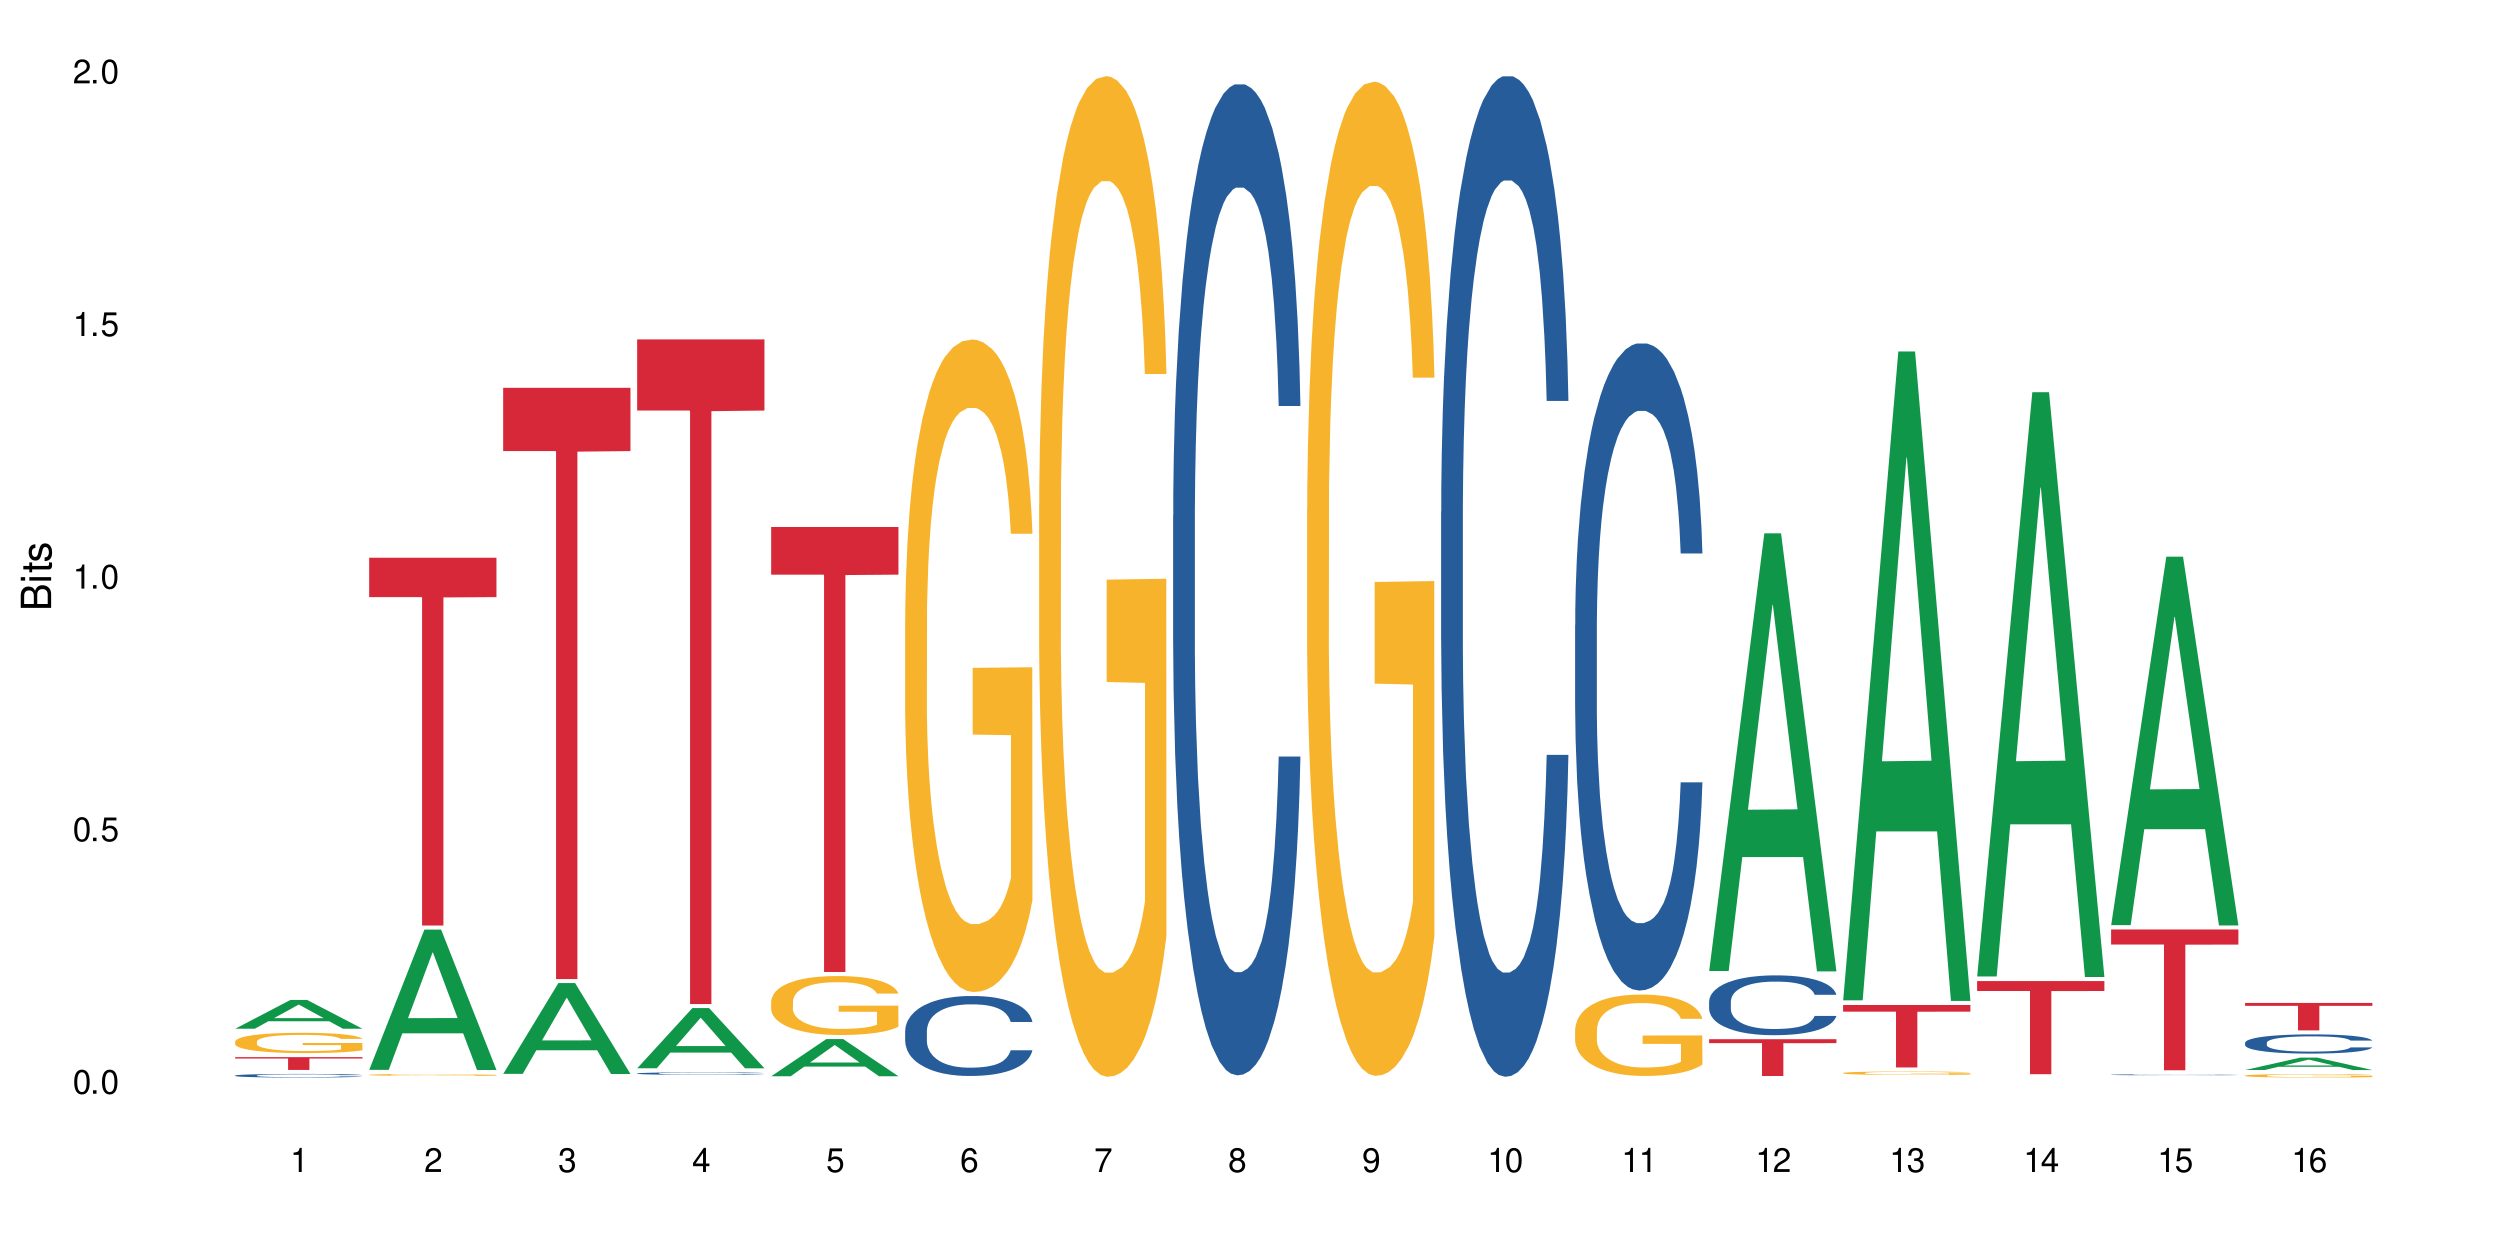 <?xml version="1.0" encoding="UTF-8"?>
<svg xmlns="http://www.w3.org/2000/svg" xmlns:xlink="http://www.w3.org/1999/xlink" width="720" height="360" viewBox="0 0 720 360">
<defs>
<g>
<g id="glyph-0-0">
</g>
<g id="glyph-0-1">
<path d="M 2.641 -6.938 C 2 -6.938 1.422 -6.656 1.078 -6.172 C 0.641 -5.562 0.406 -4.641 0.406 -3.359 C 0.406 -1.016 1.188 0.219 2.641 0.219 C 4.078 0.219 4.859 -1.016 4.859 -3.297 C 4.859 -4.641 4.656 -5.547 4.203 -6.172 C 3.844 -6.656 3.281 -6.938 2.641 -6.938 Z M 2.641 -6.188 C 3.547 -6.188 4 -5.25 4 -3.375 C 4 -1.406 3.562 -0.484 2.625 -0.484 C 1.734 -0.484 1.281 -1.438 1.281 -3.344 C 1.281 -5.25 1.734 -6.188 2.641 -6.188 Z M 2.641 -6.188 "/>
</g>
<g id="glyph-0-2">
<path d="M 1.828 -1 L 0.828 -1 L 0.828 0 L 1.828 0 Z M 1.828 -1 "/>
</g>
<g id="glyph-0-3">
<path d="M 4.562 -6.797 L 1.062 -6.797 L 0.547 -3.094 L 1.328 -3.094 C 1.719 -3.562 2.047 -3.734 2.578 -3.734 C 3.484 -3.734 4.062 -3.109 4.062 -2.094 C 4.062 -1.125 3.484 -0.531 2.578 -0.531 C 1.828 -0.531 1.375 -0.906 1.188 -1.672 L 0.328 -1.672 C 0.453 -1.109 0.547 -0.844 0.75 -0.594 C 1.125 -0.078 1.828 0.219 2.594 0.219 C 3.969 0.219 4.922 -0.781 4.922 -2.219 C 4.922 -3.562 4.031 -4.484 2.719 -4.484 C 2.25 -4.484 1.859 -4.359 1.469 -4.062 L 1.734 -5.969 L 4.562 -5.969 Z M 4.562 -6.797 "/>
</g>
<g id="glyph-0-4">
<path d="M 2.484 -4.938 L 2.484 0 L 3.328 0 L 3.328 -6.938 L 2.766 -6.938 C 2.469 -5.875 2.281 -5.734 0.984 -5.562 L 0.984 -4.938 Z M 2.484 -4.938 "/>
</g>
<g id="glyph-0-5">
<path d="M 4.859 -0.828 L 1.281 -0.828 C 1.359 -1.406 1.672 -1.781 2.5 -2.281 L 3.469 -2.828 C 4.406 -3.344 4.906 -4.062 4.906 -4.906 C 4.906 -5.484 4.672 -6.031 4.266 -6.406 C 3.859 -6.766 3.375 -6.938 2.719 -6.938 C 1.859 -6.938 1.219 -6.625 0.844 -6.031 C 0.609 -5.672 0.5 -5.234 0.484 -4.531 L 1.328 -4.531 C 1.359 -5.016 1.406 -5.281 1.531 -5.516 C 1.75 -5.938 2.188 -6.203 2.703 -6.203 C 3.469 -6.203 4.031 -5.641 4.031 -4.891 C 4.031 -4.344 3.719 -3.859 3.125 -3.516 L 2.234 -3 C 0.812 -2.172 0.406 -1.531 0.328 -0.016 L 4.859 -0.016 Z M 4.859 -0.828 "/>
</g>
<g id="glyph-0-6">
<path d="M 2.125 -3.188 L 2.578 -3.188 C 3.5 -3.188 3.984 -2.766 3.984 -1.922 C 3.984 -1.062 3.469 -0.531 2.594 -0.531 C 1.656 -0.531 1.203 -1 1.156 -2.016 L 0.312 -2.016 C 0.344 -1.453 0.438 -1.094 0.609 -0.781 C 0.953 -0.109 1.625 0.219 2.547 0.219 C 3.953 0.219 4.859 -0.625 4.859 -1.938 C 4.859 -2.828 4.516 -3.297 3.703 -3.594 C 4.344 -3.844 4.656 -4.328 4.656 -5.031 C 4.656 -6.219 3.875 -6.938 2.578 -6.938 C 1.203 -6.938 0.484 -6.172 0.453 -4.703 L 1.297 -4.703 C 1.312 -5.125 1.344 -5.359 1.453 -5.578 C 1.641 -5.969 2.062 -6.203 2.594 -6.203 C 3.344 -6.203 3.797 -5.75 3.797 -5 C 3.797 -4.516 3.609 -4.219 3.25 -4.047 C 3.016 -3.953 2.703 -3.922 2.125 -3.906 Z M 2.125 -3.188 "/>
</g>
<g id="glyph-0-7">
<path d="M 3.141 -1.672 L 3.141 0 L 3.984 0 L 3.984 -1.672 L 4.984 -1.672 L 4.984 -2.438 L 3.984 -2.438 L 3.984 -6.938 L 3.359 -6.938 L 0.266 -2.578 L 0.266 -1.672 Z M 3.141 -2.438 L 1 -2.438 L 3.141 -5.5 Z M 3.141 -2.438 "/>
</g>
<g id="glyph-0-8">
<path d="M 4.781 -5.125 C 4.609 -6.266 3.891 -6.938 2.844 -6.938 C 2.094 -6.938 1.422 -6.578 1.031 -5.953 C 0.594 -5.266 0.406 -4.422 0.406 -3.172 C 0.406 -2 0.578 -1.25 0.984 -0.641 C 1.359 -0.078 1.953 0.219 2.703 0.219 C 3.984 0.219 4.922 -0.75 4.922 -2.094 C 4.922 -3.375 4.062 -4.281 2.844 -4.281 C 2.172 -4.281 1.641 -4.031 1.281 -3.516 C 1.281 -5.234 1.828 -6.188 2.797 -6.188 C 3.391 -6.188 3.797 -5.797 3.938 -5.125 Z M 2.734 -3.531 C 3.547 -3.531 4.062 -2.953 4.062 -2.031 C 4.062 -1.156 3.484 -0.531 2.703 -0.531 C 1.922 -0.531 1.328 -1.188 1.328 -2.078 C 1.328 -2.938 1.906 -3.531 2.734 -3.531 Z M 2.734 -3.531 "/>
</g>
<g id="glyph-0-9">
<path d="M 4.984 -6.797 L 0.438 -6.797 L 0.438 -5.969 L 4.109 -5.969 C 2.5 -3.656 1.828 -2.234 1.328 0 L 2.219 0 C 2.594 -2.172 3.453 -4.047 4.984 -6.094 Z M 4.984 -6.797 "/>
</g>
<g id="glyph-0-10">
<path d="M 3.75 -3.656 C 4.469 -4.094 4.688 -4.438 4.688 -5.078 C 4.688 -6.172 3.844 -6.938 2.641 -6.938 C 1.438 -6.938 0.594 -6.172 0.594 -5.094 C 0.594 -4.438 0.812 -4.094 1.516 -3.656 C 0.734 -3.266 0.359 -2.703 0.359 -1.922 C 0.359 -0.656 1.281 0.219 2.641 0.219 C 3.984 0.219 4.922 -0.656 4.922 -1.922 C 4.922 -2.703 4.531 -3.266 3.75 -3.656 Z M 2.641 -6.188 C 3.359 -6.188 3.812 -5.75 3.812 -5.062 C 3.812 -4.406 3.344 -3.984 2.641 -3.984 C 1.922 -3.984 1.453 -4.406 1.453 -5.078 C 1.453 -5.75 1.922 -6.188 2.641 -6.188 Z M 2.641 -3.266 C 3.484 -3.266 4.062 -2.719 4.062 -1.906 C 4.062 -1.078 3.484 -0.531 2.625 -0.531 C 1.797 -0.531 1.219 -1.094 1.219 -1.906 C 1.219 -2.719 1.781 -3.266 2.641 -3.266 Z M 2.641 -3.266 "/>
</g>
<g id="glyph-0-11">
<path d="M 0.516 -1.578 C 0.672 -0.453 1.406 0.219 2.438 0.219 C 3.188 0.219 3.859 -0.141 4.266 -0.766 C 4.688 -1.453 4.891 -2.297 4.891 -3.547 C 4.891 -4.719 4.703 -5.453 4.312 -6.078 C 3.938 -6.641 3.344 -6.938 2.594 -6.938 C 1.297 -6.938 0.359 -5.969 0.359 -4.625 C 0.359 -3.344 1.234 -2.453 2.453 -2.453 C 3.094 -2.453 3.578 -2.672 4.016 -3.203 C 4 -1.484 3.469 -0.531 2.5 -0.531 C 1.906 -0.531 1.484 -0.906 1.359 -1.578 Z M 2.578 -6.203 C 3.375 -6.203 3.969 -5.531 3.969 -4.641 C 3.969 -3.797 3.391 -3.188 2.547 -3.188 C 1.734 -3.188 1.234 -3.766 1.234 -4.688 C 1.234 -5.562 1.797 -6.203 2.578 -6.203 Z M 2.578 -6.203 "/>
</g>
<g id="glyph-1-0">
</g>
<g id="glyph-1-1">
<path d="M 0 -0.953 L 0 -4.891 C 0 -5.719 -0.234 -6.344 -0.734 -6.797 C -1.188 -7.234 -1.812 -7.469 -2.5 -7.469 C -3.547 -7.469 -4.188 -7 -4.625 -5.875 C -4.984 -6.688 -5.625 -7.094 -6.531 -7.094 C -7.172 -7.094 -7.734 -6.859 -8.141 -6.391 C -8.562 -5.922 -8.75 -5.344 -8.75 -4.5 L -8.75 -0.953 Z M -4.984 -2.062 L -7.766 -2.062 L -7.766 -4.219 C -7.766 -4.844 -7.688 -5.203 -7.453 -5.5 C -7.219 -5.812 -6.859 -5.969 -6.375 -5.969 C -5.891 -5.969 -5.531 -5.812 -5.297 -5.5 C -5.062 -5.203 -4.984 -4.844 -4.984 -4.219 Z M -0.984 -2.062 L -4 -2.062 L -4 -4.781 C -4 -5.766 -3.438 -6.359 -2.484 -6.359 C -1.547 -6.359 -0.984 -5.766 -0.984 -4.781 Z M -0.984 -2.062 "/>
</g>
<g id="glyph-1-2">
<path d="M -6.281 -1.797 L -6.281 -0.797 L 0 -0.797 L 0 -1.797 Z M -8.75 -1.797 L -8.75 -0.797 L -7.484 -0.797 L -7.484 -1.797 Z M -8.75 -1.797 "/>
</g>
<g id="glyph-1-3">
<path d="M -6.281 -3.047 L -6.281 -2.016 L -8.016 -2.016 L -8.016 -1.016 L -6.281 -1.016 L -6.281 -0.172 L -5.469 -0.172 L -5.469 -1.016 L -0.719 -1.016 C -0.078 -1.016 0.281 -1.453 0.281 -2.234 C 0.281 -2.5 0.25 -2.719 0.188 -3.047 L -0.641 -3.047 C -0.609 -2.906 -0.594 -2.766 -0.594 -2.562 C -0.594 -2.141 -0.719 -2.016 -1.156 -2.016 L -5.469 -2.016 L -5.469 -3.047 Z M -6.281 -3.047 "/>
</g>
<g id="glyph-1-4">
<path d="M -4.531 -5.25 C -5.766 -5.25 -6.469 -4.422 -6.469 -2.969 C -6.469 -1.516 -5.719 -0.562 -4.547 -0.562 C -3.562 -0.562 -3.094 -1.062 -2.734 -2.562 L -2.516 -3.484 C -2.344 -4.188 -2.094 -4.469 -1.641 -4.469 C -1.047 -4.469 -0.641 -3.875 -0.641 -3 C -0.641 -2.453 -0.797 -2 -1.062 -1.75 C -1.25 -1.594 -1.422 -1.531 -1.875 -1.469 L -1.875 -0.406 C -0.422 -0.453 0.281 -1.266 0.281 -2.922 C 0.281 -4.5 -0.5 -5.516 -1.719 -5.516 C -2.656 -5.516 -3.172 -4.984 -3.469 -3.734 L -3.703 -2.766 C -3.891 -1.953 -4.156 -1.609 -4.594 -1.609 C -5.188 -1.609 -5.547 -2.125 -5.547 -2.938 C -5.547 -3.75 -5.203 -4.172 -4.531 -4.203 Z M -4.531 -5.25 "/>
</g>
</g>
</defs>
<rect x="-72" y="-36" width="864" height="432" fill="rgb(100%, 100%, 100%)" fill-opacity="1"/>
<path fill-rule="nonzero" fill="rgb(6.275%, 58.824%, 28.235%)" fill-opacity="1" d="M 67.73 296.277 L 67.77 296.27 L 83.633 287.984 L 88.449 287.984 L 104.391 296.285 L 98.789 296.285 L 94.797 294.121 L 77.289 294.121 L 73.371 296.277 L 67.73 296.277 L 78.973 293.223 L 93.191 293.215 L 86.102 289.344 L 86.023 289.336 L 85.945 289.359 L 78.934 293.215 L 78.973 293.223 Z M 67.73 296.277 "/>
<path fill-rule="nonzero" fill="rgb(14.51%, 36.078%, 60%)" fill-opacity="1" d="M 67.73 309.75 L 67.777 309.746 L 67.777 309.723 L 67.91 309.688 L 68.223 309.641 L 68.535 309.609 L 69.34 309.555 L 70.457 309.5 L 71.621 309.457 L 72.469 309.434 L 73.23 309.414 L 74.973 309.379 L 76.09 309.359 L 77.297 309.344 L 78.773 309.328 L 79.848 309.32 L 82.262 309.305 L 84.051 309.297 L 85.434 309.293 L 88.43 309.293 L 90.219 309.297 L 91.516 309.305 L 92.945 309.309 L 94.152 309.32 L 96.254 309.34 L 98.133 309.367 L 98.98 309.383 L 100.324 309.41 L 101.352 309.441 L 102.066 309.465 L 102.871 309.5 L 103.586 309.543 L 104.125 309.594 L 104.391 309.633 L 98.133 309.633 L 97.82 309.594 L 97.461 309.566 L 96.793 309.527 L 96.121 309.5 L 95.184 309.473 L 94.332 309.453 L 93.172 309.434 L 92.141 309.422 L 91.07 309.414 L 90.039 309.41 L 88.074 309.402 L 85.793 309.402 L 84.945 309.406 L 83.199 309.414 L 82.262 309.418 L 80.918 309.434 L 79.98 309.445 L 78.863 309.465 L 78.102 309.48 L 77.164 309.504 L 76.492 309.527 L 75.734 309.559 L 75.285 309.582 L 74.883 309.609 L 74.527 309.641 L 74.258 309.676 L 74.078 309.711 L 73.988 309.742 L 73.988 309.891 L 74.078 309.926 L 74.305 309.965 L 74.883 310.023 L 75.734 310.074 L 76.719 310.113 L 77.656 310.145 L 78.191 310.156 L 78.906 310.172 L 80.027 310.191 L 81.637 310.211 L 82.574 310.219 L 84.004 310.227 L 85.48 310.23 L 87.449 310.23 L 89.191 310.227 L 90.352 310.219 L 91.559 310.215 L 93.215 310.195 L 94.242 310.18 L 95.137 310.164 L 95.809 310.145 L 96.254 310.129 L 96.926 310.102 L 97.461 310.066 L 97.863 310.035 L 98.133 310.004 L 104.391 310.004 L 104.125 310.039 L 103.723 310.078 L 103.32 310.105 L 102.691 310.137 L 101.977 310.168 L 100.949 310.203 L 100.102 310.223 L 98.98 310.246 L 97.953 310.266 L 96.836 310.281 L 95.184 310.301 L 94.109 310.309 L 92.945 310.32 L 91.559 310.328 L 89.816 310.332 L 87.938 310.336 L 86.195 310.34 L 84.316 310.336 L 82.934 310.332 L 81.098 310.324 L 78.82 310.305 L 77.164 310.289 L 75.867 310.27 L 74.75 310.25 L 73.5 310.227 L 71.891 310.184 L 70.906 310.152 L 70.234 310.125 L 69.473 310.086 L 68.938 310.055 L 68.312 310 L 67.863 309.934 L 67.73 309.879 Z M 67.73 309.75 "/>
<path fill-rule="nonzero" fill="rgb(96.863%, 70.196%, 16.863%)" fill-opacity="1" d="M 67.73 299.953 L 67.777 299.945 L 67.777 299.84 L 67.953 299.598 L 68.402 299.266 L 68.984 298.996 L 69.609 298.781 L 70.012 298.668 L 70.684 298.508 L 71.262 298.391 L 72.738 298.148 L 74.617 297.926 L 75.645 297.828 L 76.809 297.738 L 78.461 297.637 L 79.223 297.598 L 81.547 297.516 L 84.184 297.461 L 87.09 297.445 L 88.43 297.449 L 90.266 297.473 L 92.77 297.531 L 94.199 297.582 L 95.316 297.637 L 96.477 297.707 L 97.91 297.812 L 99.25 297.941 L 100.324 298.07 L 101.395 298.23 L 102.289 298.402 L 103.051 298.59 L 103.723 298.812 L 104.125 299 L 104.391 299.188 L 98.176 299.188 L 97.82 299 L 97.418 298.855 L 96.746 298.68 L 96.074 298.551 L 95.406 298.449 L 94.152 298.309 L 93.082 298.227 L 91.738 298.148 L 90.441 298.102 L 88.969 298.07 L 88.074 298.059 L 85.703 298.059 L 83.559 298.098 L 82.305 298.141 L 81.41 298.184 L 80.16 298.262 L 79.398 298.328 L 78.953 298.367 L 77.613 298.535 L 76.719 298.684 L 76.227 298.785 L 75.602 298.945 L 75.152 299.09 L 74.66 299.305 L 74.391 299.465 L 74.035 299.828 L 73.988 300.789 L 74.125 300.992 L 74.391 301.211 L 74.75 301.406 L 75.285 301.609 L 75.824 301.762 L 76.762 301.973 L 77.566 302.109 L 78.191 302.203 L 79.398 302.348 L 79.891 302.395 L 81.055 302.488 L 82.262 302.566 L 83.738 302.629 L 84.855 302.66 L 86.641 302.688 L 88.922 302.688 L 91.605 302.656 L 93.305 302.613 L 94.465 302.57 L 95.227 302.531 L 96.164 302.473 L 96.836 302.422 L 97.461 302.363 L 98.223 302.27 L 98.223 300.992 L 87.18 300.988 L 87.18 300.391 L 104.348 300.383 L 104.391 302.473 L 103.453 302.617 L 102.289 302.758 L 101.172 302.863 L 100.012 302.957 L 98.355 303.059 L 97.016 303.121 L 94.957 303.195 L 93.082 303.242 L 91.113 303.277 L 89.371 303.293 L 87.312 303.297 L 85.48 303.285 L 83.512 303.254 L 81.949 303.211 L 80.516 303.16 L 79.086 303.09 L 77.297 302.977 L 76.137 302.887 L 74.93 302.773 L 73.723 302.641 L 72.648 302.496 L 71.934 302.383 L 71.219 302.254 L 70.457 302.094 L 69.742 301.914 L 69.207 301.746 L 68.715 301.559 L 68.355 301.383 L 68 301.145 L 67.82 300.949 L 67.73 300.785 Z M 67.73 299.953 "/>
<path fill-rule="nonzero" fill="rgb(83.922%, 15.686%, 22.353%)" fill-opacity="1" d="M 67.73 304.457 L 104.391 304.457 L 104.391 304.848 L 89.113 304.852 L 89.113 308.137 L 82.965 308.137 L 82.965 304.855 L 82.875 304.848 L 67.73 304.848 Z M 67.73 304.457 "/>
<path fill-rule="nonzero" fill="rgb(6.275%, 58.824%, 28.235%)" fill-opacity="1" d="M 106.32 308.117 L 106.359 308.078 L 122.223 267.719 L 127.039 267.719 L 142.98 308.152 L 137.383 308.152 L 133.387 297.598 L 115.879 297.598 L 111.961 308.117 L 106.32 308.117 L 117.562 293.234 L 131.781 293.195 L 124.691 274.324 L 124.613 274.289 L 124.535 274.402 L 117.523 293.195 L 117.562 293.234 Z M 106.32 308.117 "/>
<path fill-rule="nonzero" fill="rgb(96.863%, 70.196%, 16.863%)" fill-opacity="1" d="M 106.32 309.543 L 106.367 309.543 L 106.367 309.531 L 106.543 309.512 L 106.992 309.48 L 107.574 309.453 L 108.199 309.434 L 108.602 309.426 L 109.273 309.41 L 109.852 309.398 L 111.328 309.379 L 113.207 309.355 L 114.234 309.348 L 115.398 309.34 L 117.051 309.332 L 117.812 309.328 L 120.137 309.32 L 122.773 309.312 L 127.02 309.312 L 128.855 309.316 L 131.359 309.32 L 132.789 309.324 L 133.906 309.332 L 135.07 309.336 L 136.5 309.348 L 137.84 309.359 L 139.988 309.383 L 140.879 309.402 L 141.641 309.418 L 142.312 309.438 L 142.715 309.457 L 142.98 309.473 L 136.77 309.473 L 136.41 309.457 L 136.008 309.441 L 135.336 309.426 L 134.668 309.414 L 133.996 309.406 L 132.742 309.391 L 131.672 309.383 L 130.328 309.379 L 129.031 309.371 L 127.559 309.371 L 126.664 309.367 L 124.293 309.367 L 122.148 309.371 L 120.895 309.375 L 120.004 309.379 L 118.75 309.387 L 117.988 309.395 L 117.543 309.398 L 116.203 309.414 L 115.309 309.426 L 114.816 309.438 L 114.191 309.449 L 113.742 309.465 L 113.25 309.484 L 112.984 309.5 L 112.625 309.531 L 112.582 309.621 L 112.715 309.641 L 112.984 309.66 L 113.34 309.676 L 113.879 309.695 L 114.414 309.711 L 115.352 309.73 L 116.156 309.742 L 116.781 309.75 L 117.988 309.762 L 118.48 309.77 L 119.645 309.777 L 120.852 309.785 L 122.328 309.789 L 123.445 309.793 L 130.195 309.793 L 131.895 309.789 L 133.059 309.785 L 133.816 309.781 L 134.754 309.773 L 135.426 309.77 L 136.051 309.766 L 136.812 309.758 L 136.812 309.641 L 125.77 309.637 L 125.77 309.582 L 142.938 309.582 L 142.98 309.773 L 142.043 309.789 L 140.879 309.801 L 139.762 309.812 L 138.602 309.82 L 136.945 309.828 L 135.605 309.836 L 133.547 309.84 L 131.672 309.848 L 129.703 309.848 L 127.961 309.852 L 124.07 309.852 L 122.102 309.848 L 120.539 309.844 L 119.109 309.84 L 117.676 309.832 L 115.891 309.82 L 114.727 309.812 L 112.312 309.789 L 111.238 309.777 L 109.809 309.754 L 109.047 309.738 L 108.332 309.723 L 107.797 309.707 L 107.305 309.691 L 106.945 309.676 L 106.59 309.652 L 106.41 309.637 L 106.32 309.621 Z M 106.32 309.543 "/>
<path fill-rule="nonzero" fill="rgb(83.922%, 15.686%, 22.353%)" fill-opacity="1" d="M 106.32 160.625 L 142.98 160.625 L 142.98 171.965 L 127.703 172.062 L 127.703 266.562 L 121.555 266.562 L 121.555 172.16 L 121.465 171.965 L 106.32 171.965 Z M 106.32 160.625 "/>
<path fill-rule="nonzero" fill="rgb(6.275%, 58.824%, 28.235%)" fill-opacity="1" d="M 144.91 309.281 L 144.949 309.258 L 160.812 283.125 L 165.633 283.125 L 181.574 309.305 L 175.973 309.305 L 171.977 302.473 L 154.469 302.473 L 150.551 309.281 L 144.91 309.281 L 156.152 299.645 L 170.371 299.621 L 163.281 287.402 L 163.203 287.379 L 163.125 287.453 L 156.113 299.621 L 156.152 299.645 Z M 144.91 309.281 "/>
<path fill-rule="nonzero" fill="rgb(83.922%, 15.686%, 22.353%)" fill-opacity="1" d="M 144.91 111.688 L 181.574 111.688 L 181.574 129.914 L 166.293 130.074 L 166.293 281.969 L 160.145 281.969 L 160.145 130.234 L 160.059 129.914 L 144.91 129.914 Z M 144.91 111.688 "/>
<path fill-rule="nonzero" fill="rgb(6.275%, 58.824%, 28.235%)" fill-opacity="1" d="M 183.5 307.66 L 183.543 307.645 L 199.402 290.332 L 204.223 290.332 L 220.164 307.676 L 214.562 307.676 L 210.566 303.148 L 193.059 303.148 L 189.141 307.66 L 183.5 307.66 L 194.742 301.277 L 208.961 301.258 L 201.871 293.164 L 201.793 293.148 L 201.715 293.195 L 194.703 301.258 L 194.742 301.277 Z M 183.5 307.66 "/>
<path fill-rule="nonzero" fill="rgb(14.51%, 36.078%, 60%)" fill-opacity="1" d="M 183.5 309.148 L 183.547 309.148 L 183.547 309.133 L 183.68 309.109 L 183.992 309.074 L 184.309 309.055 L 185.113 309.016 L 186.23 308.977 L 187.391 308.949 L 188.242 308.93 L 189 308.918 L 190.746 308.895 L 191.863 308.883 L 193.07 308.871 L 194.543 308.859 L 195.617 308.852 L 198.031 308.84 L 199.82 308.836 L 205.988 308.836 L 207.285 308.84 L 208.719 308.848 L 209.926 308.852 L 212.027 308.867 L 213.902 308.887 L 214.754 308.895 L 216.094 308.918 L 217.121 308.938 L 217.84 308.953 L 218.645 308.977 L 219.359 309.008 L 219.895 309.039 L 220.164 309.07 L 213.902 309.07 L 213.59 309.043 L 213.234 309.023 L 212.562 308.996 L 211.891 308.977 L 210.953 308.957 L 210.102 308.945 L 208.941 308.934 L 207.914 308.926 L 206.84 308.918 L 205.812 308.914 L 203.844 308.91 L 200.715 308.91 L 198.973 308.918 L 198.031 308.922 L 196.691 308.93 L 195.754 308.938 L 194.633 308.953 L 193.875 308.965 L 192.934 308.98 L 192.266 308.996 L 191.504 309.02 L 191.059 309.035 L 190.656 309.055 L 190.297 309.074 L 190.031 309.098 L 189.852 309.121 L 189.762 309.145 L 189.762 309.25 L 189.852 309.273 L 190.074 309.301 L 190.656 309.34 L 191.504 309.375 L 192.488 309.402 L 193.426 309.422 L 193.965 309.43 L 194.68 309.441 L 195.797 309.457 L 197.406 309.469 L 198.344 309.473 L 199.777 309.48 L 204.961 309.48 L 206.125 309.477 L 207.332 309.469 L 208.984 309.461 L 210.016 309.449 L 210.906 309.438 L 211.578 309.422 L 212.027 309.414 L 212.695 309.395 L 213.234 309.371 L 213.637 309.348 L 213.902 309.324 L 220.164 309.324 L 219.895 309.352 L 219.492 309.375 L 219.09 309.395 L 218.465 309.418 L 217.75 309.438 L 216.719 309.461 L 215.871 309.477 L 214.754 309.496 L 213.727 309.508 L 212.605 309.52 L 210.953 309.531 L 209.879 309.539 L 208.719 309.543 L 207.332 309.551 L 205.586 309.555 L 203.711 309.555 L 201.965 309.559 L 200.09 309.555 L 198.703 309.555 L 196.871 309.547 L 194.59 309.535 L 192.934 309.523 L 191.641 309.512 L 190.52 309.496 L 189.27 309.48 L 187.66 309.449 L 186.676 309.426 L 186.004 309.41 L 185.246 309.383 L 184.711 309.359 L 184.082 309.324 L 183.637 309.277 L 183.5 309.238 Z M 183.5 309.148 "/>
<path fill-rule="nonzero" fill="rgb(83.922%, 15.686%, 22.353%)" fill-opacity="1" d="M 183.5 97.75 L 220.164 97.75 L 220.164 118.238 L 204.883 118.418 L 204.883 289.172 L 198.738 289.172 L 198.738 118.598 L 198.648 118.238 L 183.5 118.238 Z M 183.5 97.75 "/>
<path fill-rule="nonzero" fill="rgb(6.275%, 58.824%, 28.235%)" fill-opacity="1" d="M 222.094 309.961 L 222.133 309.953 L 237.996 299.242 L 242.812 299.242 L 258.754 309.973 L 253.152 309.973 L 249.156 307.172 L 231.648 307.172 L 227.73 309.961 L 222.094 309.961 L 233.332 306.012 L 247.551 306.004 L 240.461 300.996 L 240.383 300.984 L 240.305 301.016 L 233.293 306.004 L 233.332 306.012 Z M 222.094 309.961 "/>
<path fill-rule="nonzero" fill="rgb(96.863%, 70.196%, 16.863%)" fill-opacity="1" d="M 222.094 288.375 L 222.137 288.359 L 222.137 288.047 L 222.316 287.352 L 222.762 286.387 L 223.344 285.598 L 223.969 284.977 L 224.371 284.652 L 225.043 284.184 L 225.625 283.844 L 227.098 283.145 L 228.977 282.496 L 230.004 282.215 L 231.168 281.953 L 232.82 281.656 L 233.582 281.547 L 235.906 281.301 L 238.543 281.145 L 241.449 281.098 L 242.793 281.113 L 244.625 281.176 L 247.129 281.348 L 248.559 281.5 L 249.676 281.656 L 250.84 281.859 L 252.27 282.168 L 253.613 282.539 L 254.684 282.914 L 255.758 283.379 L 256.652 283.875 L 257.41 284.418 L 258.082 285.07 L 258.484 285.613 L 258.754 286.156 L 252.539 286.156 L 252.18 285.613 L 251.777 285.195 L 251.109 284.68 L 250.438 284.309 L 249.766 284.016 L 248.516 283.609 L 247.441 283.363 L 246.102 283.145 L 244.805 283.008 L 243.328 282.914 L 242.434 282.883 L 240.066 282.883 L 237.918 282.992 L 236.668 283.113 L 235.773 283.238 L 234.52 283.473 L 233.762 283.656 L 233.312 283.781 L 231.973 284.262 L 231.078 284.695 L 230.586 284.992 L 229.961 285.457 L 229.516 285.875 L 229.023 286.496 L 228.754 286.961 L 228.395 288.016 L 228.352 290.809 L 228.484 291.398 L 228.754 292.035 L 229.113 292.594 L 229.648 293.184 L 230.184 293.633 L 231.125 294.238 L 231.93 294.641 L 232.555 294.906 L 233.762 295.324 L 234.254 295.465 L 235.414 295.742 L 236.621 295.961 L 238.098 296.145 L 239.215 296.238 L 241.004 296.316 L 243.285 296.316 L 245.965 296.223 L 247.664 296.098 L 248.828 295.977 L 249.586 295.867 L 250.527 295.695 L 251.199 295.539 L 251.824 295.371 L 252.582 295.105 L 252.582 291.398 L 241.539 291.383 L 241.539 289.645 L 258.707 289.629 L 258.754 295.695 L 257.812 296.113 L 256.652 296.52 L 255.535 296.828 L 254.371 297.094 L 252.719 297.387 L 251.375 297.574 L 249.32 297.789 L 247.441 297.93 L 245.477 298.023 L 243.73 298.07 L 241.676 298.086 L 239.84 298.055 L 237.875 297.961 L 236.309 297.836 L 234.879 297.68 L 233.449 297.48 L 231.66 297.152 L 230.496 296.891 L 229.289 296.562 L 228.082 296.176 L 227.012 295.758 L 226.293 295.434 L 225.578 295.059 L 224.82 294.594 L 224.105 294.066 L 223.566 293.586 L 223.074 293.043 L 222.719 292.531 L 222.359 291.832 L 222.184 291.273 L 222.094 290.793 Z M 222.094 288.375 "/>
<path fill-rule="nonzero" fill="rgb(83.922%, 15.686%, 22.353%)" fill-opacity="1" d="M 222.094 151.777 L 258.754 151.777 L 258.754 165.496 L 243.473 165.617 L 243.473 279.941 L 237.328 279.941 L 237.328 165.734 L 237.238 165.496 L 222.094 165.496 Z M 222.094 151.777 "/>
<path fill-rule="nonzero" fill="rgb(14.51%, 36.078%, 60%)" fill-opacity="1" d="M 260.684 296.879 L 260.727 296.855 L 260.727 296.352 L 260.863 295.551 L 261.176 294.543 L 261.488 293.848 L 262.293 292.605 L 263.41 291.406 L 264.57 290.48 L 265.422 289.934 L 266.184 289.512 L 267.926 288.734 L 269.043 288.336 L 270.25 287.977 L 271.727 287.621 L 272.797 287.41 L 275.211 287.074 L 277 286.926 L 278.387 286.863 L 281.383 286.863 L 283.172 286.945 L 284.469 287.051 L 285.898 287.219 L 287.105 287.41 L 289.207 287.871 L 291.086 288.461 L 291.934 288.797 L 293.273 289.449 L 294.305 290.082 L 295.02 290.629 L 295.824 291.406 L 296.539 292.355 L 297.074 293.426 L 297.344 294.332 L 291.086 294.332 L 290.77 293.488 L 290.414 292.836 L 289.742 291.977 L 289.074 291.363 L 288.133 290.754 L 287.285 290.355 L 286.121 289.953 L 285.094 289.703 L 284.02 289.512 L 282.992 289.387 L 281.023 289.262 L 278.746 289.262 L 277.895 289.301 L 276.152 289.473 L 275.211 289.617 L 273.871 289.914 L 272.934 290.188 L 271.816 290.605 L 271.055 290.965 L 270.117 291.512 L 269.445 291.996 L 268.684 292.691 L 268.238 293.215 L 267.836 293.805 L 267.477 294.5 L 267.211 295.234 L 267.031 296.016 L 266.941 296.773 L 266.941 300.035 L 267.031 300.793 L 267.254 301.676 L 267.836 302.957 L 268.684 304.074 L 269.668 304.957 L 270.609 305.59 L 271.145 305.883 L 271.859 306.219 L 272.977 306.641 L 274.586 307.062 L 275.527 307.23 L 276.957 307.398 L 278.434 307.48 L 280.398 307.48 L 282.141 307.398 L 283.305 307.293 L 284.512 307.125 L 286.168 306.766 L 287.195 306.43 L 288.09 306.031 L 288.758 305.629 L 289.207 305.293 L 289.879 304.641 L 290.414 303.926 L 290.816 303.191 L 291.086 302.473 L 297.344 302.473 L 297.074 303.316 L 296.672 304.137 L 296.27 304.746 L 295.645 305.484 L 294.93 306.137 L 293.902 306.871 L 293.051 307.355 L 291.934 307.883 L 290.906 308.281 L 289.789 308.641 L 288.133 309.059 L 287.059 309.27 L 285.898 309.461 L 284.512 309.629 L 282.77 309.777 L 280.891 309.859 L 279.148 309.879 L 277.27 309.84 L 275.883 309.754 L 274.051 309.566 L 271.77 309.188 L 270.117 308.785 L 268.82 308.387 L 267.703 307.965 L 266.449 307.398 L 264.84 306.473 L 263.855 305.758 L 263.188 305.168 L 262.426 304.348 L 261.891 303.609 L 261.266 302.434 L 260.816 300.938 L 260.684 299.781 Z M 260.684 296.879 "/>
<path fill-rule="nonzero" fill="rgb(96.863%, 70.196%, 16.863%)" fill-opacity="1" d="M 260.684 178.266 L 260.727 178.094 L 260.727 174.66 L 260.906 166.938 L 261.352 156.297 L 261.934 147.543 L 262.559 140.68 L 262.961 137.074 L 263.633 131.926 L 264.215 128.148 L 265.691 120.426 L 267.566 113.219 L 268.598 110.129 L 269.758 107.211 L 271.414 103.949 L 272.172 102.746 L 274.496 100.004 L 277.137 98.285 L 280.043 97.77 L 281.383 97.941 L 283.215 98.629 L 285.719 100.516 L 287.148 102.234 L 288.27 103.949 L 289.43 106.18 L 290.859 109.613 L 292.203 113.73 L 293.273 117.852 L 294.348 123 L 295.242 128.492 L 296.004 134.5 L 296.672 141.707 L 297.074 147.715 L 297.344 153.723 L 291.129 153.723 L 290.77 147.715 L 290.367 143.082 L 289.699 137.418 L 289.027 133.297 L 288.355 130.035 L 287.105 125.574 L 286.031 122.828 L 284.691 120.426 L 283.395 118.883 L 281.918 117.852 L 281.023 117.508 L 278.656 117.508 L 276.508 118.711 L 275.258 120.082 L 274.363 121.457 L 273.113 124.031 L 272.352 126.09 L 271.906 127.461 L 270.562 132.781 L 269.668 137.59 L 269.176 140.848 L 268.551 146 L 268.105 150.633 L 267.613 157.496 L 267.344 162.645 L 266.988 174.316 L 266.941 205.211 L 267.074 211.73 L 267.344 218.77 L 267.703 224.945 L 268.238 231.469 L 268.773 236.445 L 269.715 243.141 L 270.52 247.602 L 271.145 250.52 L 272.352 255.152 L 272.844 256.699 L 274.004 259.789 L 275.211 262.191 L 276.688 264.25 L 277.805 265.281 L 279.594 266.137 L 281.875 266.137 L 284.559 265.109 L 286.254 263.734 L 287.418 262.363 L 288.18 261.16 L 289.117 259.273 L 289.789 257.555 L 290.414 255.668 L 291.172 252.75 L 291.172 211.73 L 280.129 211.559 L 280.129 192.34 L 297.297 192.168 L 297.344 259.273 L 296.406 263.906 L 295.242 268.371 L 294.125 271.801 L 292.961 274.719 L 291.309 277.98 L 289.965 280.039 L 287.91 282.441 L 286.031 283.988 L 284.066 285.016 L 282.32 285.531 L 280.266 285.703 L 278.434 285.359 L 276.465 284.332 L 274.898 282.957 L 273.469 281.242 L 272.039 279.012 L 270.25 275.406 L 269.086 272.488 L 267.879 268.883 L 266.672 264.594 L 265.602 259.961 L 264.887 256.355 L 264.168 252.234 L 263.41 247.086 L 262.695 241.25 L 262.156 235.93 L 261.668 229.926 L 261.309 224.262 L 260.949 216.539 L 260.773 210.359 L 260.684 205.039 Z M 260.684 178.266 "/>
<path fill-rule="nonzero" fill="rgb(96.863%, 70.196%, 16.863%)" fill-opacity="1" d="M 299.273 145.355 L 299.316 145.094 L 299.316 139.828 L 299.496 127.984 L 299.945 111.668 L 300.523 98.242 L 301.152 87.715 L 301.555 82.188 L 302.223 74.293 L 302.805 68.5 L 304.281 56.656 L 306.156 45.602 L 307.188 40.863 L 308.348 36.391 L 310.004 31.391 L 310.762 29.547 L 313.086 25.336 L 315.727 22.703 L 318.633 21.914 L 319.973 22.176 L 321.805 23.23 L 324.309 26.125 L 325.738 28.758 L 326.859 31.391 L 328.02 34.812 L 329.449 40.074 L 330.793 46.391 L 331.867 52.711 L 332.938 60.605 L 333.832 69.027 L 334.594 78.238 L 335.262 89.293 L 335.664 98.508 L 335.934 107.719 L 329.719 107.719 L 329.363 98.508 L 328.961 91.398 L 328.289 82.715 L 327.617 76.398 L 326.949 71.398 L 325.695 64.555 L 324.621 60.344 L 323.281 56.656 L 321.984 54.289 L 320.508 52.711 L 319.613 52.184 L 317.246 52.184 L 315.102 54.023 L 313.848 56.129 L 312.953 58.238 L 311.703 62.184 L 310.941 65.344 L 310.496 67.449 L 309.152 75.609 L 308.258 82.977 L 307.766 87.977 L 307.141 95.875 L 306.695 102.98 L 306.203 113.508 L 305.934 121.406 L 305.578 139.305 L 305.531 186.68 L 305.668 196.68 L 305.934 207.473 L 306.293 216.949 L 306.828 226.949 L 307.363 234.582 L 308.305 244.848 L 309.109 251.691 L 309.734 256.164 L 310.941 263.273 L 311.434 265.641 L 312.598 270.379 L 313.805 274.062 L 315.277 277.223 L 316.395 278.801 L 318.184 280.117 L 320.465 280.117 L 323.148 278.539 L 324.848 276.434 L 326.008 274.324 L 326.77 272.484 L 327.707 269.59 L 328.379 266.957 L 329.004 264.062 L 329.766 259.586 L 329.766 196.68 L 318.723 196.418 L 318.723 166.938 L 335.891 166.676 L 335.934 269.59 L 334.996 276.695 L 333.832 283.539 L 332.715 288.801 L 331.551 293.277 L 329.898 298.277 L 328.559 301.438 L 326.5 305.121 L 324.621 307.488 L 322.656 309.07 L 320.91 309.859 L 318.855 310.121 L 317.023 309.594 L 315.055 308.016 L 313.488 305.91 L 312.059 303.277 L 310.629 299.855 L 308.84 294.328 L 307.68 289.855 L 306.473 284.328 L 305.266 277.746 L 304.191 270.641 L 303.477 265.113 L 302.762 258.797 L 302 250.902 L 301.285 241.953 L 300.75 233.793 L 300.258 224.582 L 299.898 215.895 L 299.543 204.051 L 299.363 194.574 L 299.273 186.418 Z M 299.273 145.355 "/>
<path fill-rule="nonzero" fill="rgb(14.51%, 36.078%, 60%)" fill-opacity="1" d="M 337.863 148.488 L 337.906 148.227 L 337.906 141.965 L 338.043 132.055 L 338.355 119.531 L 338.668 110.922 L 339.473 95.531 L 340.59 80.664 L 341.754 69.184 L 342.602 62.402 L 343.363 57.184 L 345.105 47.531 L 346.223 42.574 L 347.43 38.141 L 348.906 33.707 L 349.98 31.098 L 352.395 26.926 L 354.184 25.098 L 355.566 24.316 L 358.562 24.316 L 360.352 25.359 L 361.648 26.664 L 363.078 28.75 L 364.285 31.098 L 366.387 36.836 L 368.266 44.141 L 369.113 48.316 L 370.457 56.402 L 371.484 64.227 L 372.199 71.012 L 373.004 80.664 L 373.719 92.402 L 374.254 105.707 L 374.523 116.922 L 368.266 116.922 L 367.953 106.488 L 367.594 98.402 L 366.922 87.707 L 366.254 80.141 L 365.312 72.574 L 364.465 67.621 L 363.301 62.664 L 362.273 59.531 L 361.199 57.184 L 360.172 55.621 L 358.207 54.055 L 355.926 54.055 L 355.074 54.574 L 353.332 56.664 L 352.395 58.488 L 351.051 62.141 L 350.113 65.531 L 348.996 70.75 L 348.234 75.184 L 347.297 81.969 L 346.625 87.969 L 345.867 96.574 L 345.418 103.098 L 345.016 110.402 L 344.66 119.012 L 344.391 128.141 L 344.211 137.793 L 344.121 147.184 L 344.121 187.617 L 344.211 197.008 L 344.434 207.965 L 345.016 223.879 L 345.867 237.703 L 346.848 248.66 L 347.789 256.488 L 348.324 260.141 L 349.039 264.312 L 350.156 269.531 L 351.766 274.746 L 352.707 276.836 L 354.137 278.922 L 355.613 279.965 L 357.578 279.965 L 359.324 278.922 L 360.484 277.617 L 361.691 275.531 L 363.348 271.098 L 364.375 266.922 L 365.27 261.965 L 365.941 257.008 L 366.387 252.836 L 367.059 244.75 L 367.594 235.879 L 367.996 226.75 L 368.266 217.879 L 374.523 217.879 L 374.254 228.312 L 373.852 238.488 L 373.449 246.051 L 372.824 255.184 L 372.109 263.27 L 371.082 272.398 L 370.23 278.398 L 369.113 284.922 L 368.086 289.879 L 366.969 294.312 L 365.312 299.531 L 364.242 302.141 L 363.078 304.488 L 361.691 306.574 L 359.949 308.398 L 358.07 309.441 L 356.328 309.703 L 354.449 309.184 L 353.062 308.141 L 351.23 305.793 L 348.949 301.094 L 347.297 296.141 L 346 291.184 L 344.883 285.965 L 343.629 278.922 L 342.02 267.445 L 341.039 258.574 L 340.367 251.27 L 339.605 241.098 L 339.07 231.965 L 338.445 217.355 L 337.996 198.836 L 337.863 184.488 Z M 337.863 148.488 "/>
<path fill-rule="nonzero" fill="rgb(96.863%, 70.196%, 16.863%)" fill-opacity="1" d="M 376.453 146.16 L 376.5 145.898 L 376.5 140.668 L 376.676 128.902 L 377.125 112.688 L 377.707 99.352 L 378.332 88.895 L 378.734 83.402 L 379.406 75.559 L 379.984 69.805 L 381.461 58.039 L 383.34 47.055 L 384.367 42.348 L 385.531 37.902 L 387.184 32.934 L 387.945 31.105 L 390.27 26.922 L 392.906 24.305 L 395.812 23.523 L 397.152 23.785 L 398.988 24.828 L 401.488 27.707 L 402.922 30.32 L 404.039 32.934 L 405.199 36.336 L 406.633 41.566 L 407.973 47.84 L 409.047 54.117 L 410.117 61.961 L 411.012 70.328 L 411.773 79.48 L 412.445 90.461 L 412.848 99.613 L 413.113 108.766 L 406.898 108.766 L 406.543 99.613 L 406.141 92.555 L 405.469 83.926 L 404.797 77.648 L 404.129 72.68 L 402.875 65.883 L 401.805 61.699 L 400.461 58.039 L 399.164 55.684 L 397.691 54.117 L 396.797 53.594 L 394.426 53.594 L 392.281 55.422 L 391.027 57.516 L 390.133 59.605 L 388.883 63.531 L 388.121 66.668 L 387.676 68.758 L 386.336 76.863 L 385.441 84.188 L 384.949 89.156 L 384.32 97 L 383.875 104.059 L 383.383 114.52 L 383.113 122.363 L 382.758 140.145 L 382.711 187.211 L 382.848 197.148 L 383.113 207.871 L 383.473 217.281 L 384.008 227.219 L 384.547 234.801 L 385.484 245 L 386.289 251.801 L 386.914 256.246 L 388.121 263.305 L 388.613 265.656 L 389.777 270.363 L 390.984 274.027 L 392.461 277.164 L 393.578 278.73 L 395.363 280.039 L 397.645 280.039 L 400.328 278.469 L 402.027 276.379 L 403.188 274.285 L 403.949 272.457 L 404.887 269.582 L 405.559 266.965 L 406.184 264.09 L 406.945 259.645 L 406.945 197.148 L 395.902 196.887 L 395.902 167.602 L 413.07 167.34 L 413.113 269.582 L 412.176 276.641 L 411.012 283.438 L 409.895 288.668 L 408.734 293.113 L 407.078 298.082 L 405.738 301.219 L 403.68 304.879 L 401.805 307.234 L 399.836 308.805 L 398.094 309.586 L 396.035 309.848 L 394.203 309.324 L 392.234 307.758 L 390.672 305.664 L 389.238 303.051 L 387.809 299.652 L 386.02 294.16 L 384.859 289.715 L 383.652 284.223 L 382.445 277.688 L 381.371 270.625 L 380.656 265.137 L 379.941 258.859 L 379.18 251.016 L 378.465 242.125 L 377.93 234.02 L 377.438 224.867 L 377.078 216.238 L 376.723 204.469 L 376.543 195.059 L 376.453 186.949 Z M 376.453 146.16 "/>
<path fill-rule="nonzero" fill="rgb(14.51%, 36.078%, 60%)" fill-opacity="1" d="M 415.043 147.344 L 415.09 147.082 L 415.09 140.762 L 415.223 130.75 L 415.535 118.109 L 415.848 109.418 L 416.652 93.879 L 417.77 78.867 L 418.934 67.277 L 419.781 60.43 L 420.543 55.164 L 422.285 45.418 L 423.406 40.414 L 424.613 35.938 L 426.086 31.457 L 427.16 28.824 L 429.574 24.609 L 431.363 22.766 L 432.75 21.977 L 435.742 21.977 L 437.531 23.031 L 438.828 24.348 L 440.258 26.453 L 441.465 28.824 L 443.566 34.617 L 445.445 41.992 L 446.297 46.207 L 447.637 54.371 L 448.664 62.273 L 449.379 69.121 L 450.184 78.867 L 450.898 90.719 L 451.438 104.152 L 451.703 115.477 L 445.445 115.477 L 445.133 104.941 L 444.773 96.777 L 444.105 85.977 L 443.434 78.34 L 442.496 70.703 L 441.645 65.695 L 440.484 60.691 L 439.453 57.531 L 438.383 55.164 L 437.352 53.582 L 435.387 52 L 433.105 52 L 432.258 52.527 L 430.512 54.637 L 429.574 56.48 L 428.234 60.168 L 427.293 63.59 L 426.176 68.859 L 425.418 73.336 L 424.477 80.184 L 423.809 86.242 L 423.047 94.934 L 422.598 101.516 L 422.195 108.891 L 421.84 117.582 L 421.57 126.801 L 421.391 136.547 L 421.305 146.027 L 421.305 186.852 L 421.391 196.332 L 421.617 207.395 L 422.195 223.461 L 423.047 237.418 L 424.031 248.48 L 424.969 256.383 L 425.504 260.07 L 426.223 264.285 L 427.34 269.551 L 428.949 274.82 L 429.887 276.926 L 431.316 279.035 L 432.793 280.086 L 434.762 280.086 L 436.504 279.035 L 437.668 277.715 L 438.875 275.609 L 440.527 271.133 L 441.555 266.918 L 442.449 261.914 L 443.121 256.91 L 443.566 252.695 L 444.238 244.531 L 444.773 235.574 L 445.176 226.359 L 445.445 217.402 L 451.703 217.402 L 451.438 227.938 L 451.035 238.211 L 450.633 245.848 L 450.004 255.066 L 449.289 263.23 L 448.262 272.449 L 447.414 278.508 L 446.297 285.09 L 445.266 290.094 L 444.148 294.574 L 442.496 299.84 L 441.422 302.473 L 440.258 304.844 L 438.875 306.953 L 437.129 308.797 L 435.254 309.848 L 433.508 310.113 L 431.629 309.586 L 430.246 308.531 L 428.41 306.16 L 426.133 301.422 L 424.477 296.418 L 423.18 291.41 L 422.062 286.145 L 420.812 279.035 L 419.203 267.445 L 418.219 258.488 L 417.547 251.113 L 416.789 240.844 L 416.25 231.625 L 415.625 216.875 L 415.18 198.176 L 415.043 183.691 Z M 415.043 147.344 "/>
<path fill-rule="nonzero" fill="rgb(14.51%, 36.078%, 60%)" fill-opacity="1" d="M 453.633 180.008 L 453.68 179.84 L 453.68 175.75 L 453.812 169.277 L 454.125 161.102 L 454.438 155.48 L 455.242 145.43 L 456.363 135.723 L 457.523 128.227 L 458.375 123.797 L 459.133 120.391 L 460.875 114.09 L 461.996 110.852 L 463.203 107.957 L 464.676 105.062 L 465.75 103.359 L 468.164 100.633 L 469.953 99.441 L 471.34 98.93 L 474.336 98.93 L 476.121 99.609 L 477.418 100.461 L 478.852 101.824 L 480.059 103.359 L 482.156 107.105 L 484.035 111.875 L 484.887 114.602 L 486.227 119.879 L 487.254 124.992 L 487.969 129.418 L 488.773 135.723 L 489.492 143.387 L 490.027 152.074 L 490.297 159.398 L 484.035 159.398 L 483.723 152.586 L 483.363 147.305 L 482.695 140.32 L 482.023 135.383 L 481.086 130.441 L 480.234 127.203 L 479.074 123.969 L 478.047 121.926 L 476.973 120.391 L 475.945 119.371 L 473.977 118.348 L 471.695 118.348 L 470.848 118.688 L 469.102 120.051 L 468.164 121.242 L 466.824 123.629 L 465.883 125.844 L 464.766 129.25 L 464.008 132.145 L 463.066 136.574 L 462.398 140.492 L 461.637 146.113 L 461.191 150.371 L 460.789 155.141 L 460.43 160.762 L 460.16 166.723 L 459.984 173.023 L 459.895 179.156 L 459.895 205.559 L 459.984 211.691 L 460.207 218.844 L 460.789 229.234 L 461.637 238.262 L 462.621 245.418 L 463.559 250.527 L 464.098 252.91 L 464.812 255.637 L 465.93 259.043 L 467.539 262.449 L 468.477 263.812 L 469.906 265.176 L 471.383 265.855 L 473.352 265.855 L 475.094 265.176 L 476.258 264.324 L 477.465 262.961 L 479.117 260.066 L 480.145 257.34 L 481.039 254.102 L 481.711 250.867 L 482.156 248.141 L 482.828 242.863 L 483.363 237.07 L 483.77 231.109 L 484.035 225.316 L 490.297 225.316 L 490.027 232.129 L 489.625 238.773 L 489.223 243.715 L 488.598 249.676 L 487.879 254.957 L 486.852 260.918 L 486.004 264.836 L 484.887 269.094 L 483.855 272.328 L 482.738 275.227 L 481.086 278.633 L 480.012 280.336 L 478.852 281.867 L 477.465 283.23 L 475.719 284.422 L 473.844 285.105 L 472.098 285.273 L 470.223 284.934 L 468.836 284.254 L 467.004 282.719 L 464.723 279.652 L 463.066 276.418 L 461.77 273.18 L 460.652 269.773 L 459.402 265.176 L 457.793 257.68 L 456.809 251.891 L 456.137 247.121 L 455.379 240.477 L 454.84 234.516 L 454.215 224.977 L 453.77 212.883 L 453.633 203.516 Z M 453.633 180.008 "/>
<path fill-rule="nonzero" fill="rgb(96.863%, 70.196%, 16.863%)" fill-opacity="1" d="M 453.633 296.473 L 453.68 296.453 L 453.68 296.023 L 453.859 295.062 L 454.305 293.734 L 454.887 292.641 L 455.512 291.785 L 455.914 291.336 L 456.586 290.695 L 457.168 290.223 L 458.641 289.258 L 460.52 288.359 L 461.547 287.973 L 462.711 287.609 L 464.363 287.203 L 465.125 287.055 L 467.449 286.711 L 470.086 286.496 L 472.992 286.434 L 474.336 286.453 L 476.168 286.539 L 478.672 286.773 L 480.102 286.988 L 481.219 287.203 L 482.383 287.48 L 483.812 287.91 L 485.152 288.426 L 486.227 288.938 L 487.301 289.582 L 488.195 290.266 L 488.953 291.016 L 489.625 291.914 L 490.027 292.664 L 490.297 293.414 L 484.082 293.414 L 483.723 292.664 L 483.32 292.086 L 482.648 291.379 L 481.98 290.863 L 481.309 290.457 L 480.059 289.902 L 478.984 289.559 L 477.641 289.258 L 476.348 289.066 L 474.871 288.938 L 473.977 288.895 L 471.605 288.895 L 469.461 289.043 L 468.211 289.215 L 467.316 289.387 L 466.062 289.707 L 465.305 289.965 L 464.855 290.137 L 463.516 290.801 L 462.621 291.398 L 462.129 291.809 L 461.504 292.449 L 461.055 293.027 L 460.562 293.883 L 460.297 294.527 L 459.938 295.98 L 459.895 299.836 L 460.027 300.648 L 460.297 301.527 L 460.652 302.297 L 461.191 303.113 L 461.727 303.734 L 462.664 304.566 L 463.469 305.125 L 464.098 305.488 L 465.305 306.066 L 465.793 306.258 L 466.957 306.645 L 468.164 306.945 L 469.641 307.199 L 470.758 307.328 L 472.547 307.438 L 474.824 307.438 L 477.508 307.309 L 479.207 307.137 L 480.371 306.965 L 481.129 306.816 L 482.07 306.582 L 482.738 306.367 L 483.363 306.129 L 484.125 305.766 L 484.125 300.648 L 473.082 300.629 L 473.082 298.23 L 490.25 298.207 L 490.297 306.582 L 489.355 307.16 L 488.195 307.715 L 487.074 308.145 L 485.914 308.508 L 484.258 308.914 L 482.918 309.172 L 480.863 309.469 L 478.984 309.664 L 477.016 309.793 L 475.273 309.855 L 473.215 309.879 L 471.383 309.836 L 469.418 309.707 L 467.852 309.535 L 466.422 309.32 L 464.988 309.043 L 463.203 308.594 L 462.039 308.23 L 460.832 307.777 L 459.625 307.242 L 458.551 306.664 L 457.836 306.215 L 457.121 305.703 L 456.363 305.059 L 455.645 304.332 L 455.109 303.668 L 454.617 302.918 L 454.262 302.211 L 453.902 301.25 L 453.723 300.477 L 453.633 299.812 Z M 453.633 296.473 "/>
<path fill-rule="nonzero" fill="rgb(6.275%, 58.824%, 28.235%)" fill-opacity="1" d="M 492.223 279.645 L 492.266 279.523 L 508.125 153.594 L 512.945 153.594 L 528.887 279.762 L 523.285 279.762 L 519.289 246.828 L 501.781 246.828 L 497.863 279.645 L 492.223 279.645 L 503.465 233.203 L 517.684 233.086 L 510.594 174.207 L 510.516 174.09 L 510.438 174.445 L 503.426 233.086 L 503.465 233.203 Z M 492.223 279.645 "/>
<path fill-rule="nonzero" fill="rgb(14.51%, 36.078%, 60%)" fill-opacity="1" d="M 492.223 288.41 L 492.27 288.395 L 492.27 288.016 L 492.402 287.418 L 492.715 286.664 L 493.027 286.145 L 493.836 285.215 L 494.953 284.32 L 496.113 283.625 L 496.965 283.219 L 497.723 282.902 L 499.469 282.32 L 500.586 282.023 L 501.793 281.754 L 503.266 281.488 L 504.34 281.328 L 506.754 281.078 L 508.543 280.969 L 509.93 280.922 L 512.926 280.922 L 514.711 280.984 L 516.008 281.062 L 517.441 281.188 L 518.648 281.328 L 520.75 281.676 L 522.625 282.117 L 523.477 282.367 L 524.816 282.855 L 525.844 283.328 L 526.559 283.738 L 527.367 284.32 L 528.082 285.027 L 528.617 285.828 L 528.887 286.508 L 522.625 286.508 L 522.312 285.879 L 521.957 285.391 L 521.285 284.742 L 520.613 284.289 L 519.676 283.832 L 518.824 283.531 L 517.664 283.234 L 516.637 283.043 L 515.562 282.902 L 514.535 282.809 L 512.566 282.715 L 510.285 282.715 L 509.438 282.746 L 507.695 282.871 L 506.754 282.98 L 505.414 283.203 L 504.473 283.406 L 503.355 283.723 L 502.598 283.988 L 501.656 284.398 L 500.988 284.758 L 500.227 285.277 L 499.781 285.672 L 499.379 286.113 L 499.02 286.633 L 498.75 287.184 L 498.574 287.766 L 498.484 288.332 L 498.484 290.77 L 498.574 291.336 L 498.797 292 L 499.379 292.957 L 500.227 293.793 L 501.211 294.453 L 502.148 294.926 L 502.688 295.145 L 503.402 295.398 L 504.52 295.711 L 506.129 296.027 L 507.066 296.152 L 508.5 296.277 L 509.973 296.344 L 511.941 296.344 L 513.684 296.277 L 514.848 296.199 L 516.055 296.074 L 517.707 295.809 L 518.738 295.555 L 519.629 295.258 L 520.301 294.957 L 520.75 294.707 L 521.418 294.219 L 521.957 293.684 L 522.359 293.133 L 522.625 292.598 L 528.887 292.598 L 528.617 293.227 L 528.215 293.84 L 527.812 294.297 L 527.188 294.848 L 526.473 295.336 L 525.441 295.887 L 524.594 296.246 L 523.477 296.641 L 522.449 296.941 L 521.328 297.207 L 519.676 297.523 L 518.602 297.68 L 517.441 297.82 L 516.055 297.949 L 514.309 298.059 L 512.434 298.121 L 510.688 298.137 L 508.812 298.105 L 507.426 298.043 L 505.594 297.898 L 503.312 297.617 L 501.656 297.316 L 500.363 297.02 L 499.242 296.703 L 497.992 296.277 L 496.383 295.586 L 495.398 295.051 L 494.727 294.609 L 493.969 293.996 L 493.434 293.445 L 492.805 292.566 L 492.359 291.449 L 492.223 290.582 Z M 492.223 288.41 "/>
<path fill-rule="nonzero" fill="rgb(83.922%, 15.686%, 22.353%)" fill-opacity="1" d="M 492.223 299.293 L 528.887 299.293 L 528.887 300.43 L 513.605 300.438 L 513.605 309.883 L 507.461 309.883 L 507.461 300.449 L 507.371 300.43 L 492.223 300.43 Z M 492.223 299.293 "/>
<path fill-rule="nonzero" fill="rgb(6.275%, 58.824%, 28.235%)" fill-opacity="1" d="M 530.816 288.098 L 530.855 287.922 L 546.719 101.23 L 551.535 101.23 L 567.477 288.273 L 561.875 288.273 L 557.879 239.449 L 540.371 239.449 L 536.453 288.098 L 530.816 288.098 L 542.055 219.254 L 556.273 219.078 L 549.184 131.789 L 549.105 131.613 L 549.027 132.141 L 542.016 219.078 L 542.055 219.254 Z M 530.816 288.098 "/>
<path fill-rule="nonzero" fill="rgb(96.863%, 70.196%, 16.863%)" fill-opacity="1" d="M 530.816 309.023 L 530.859 309.023 L 530.859 309.004 L 531.039 308.961 L 531.484 308.906 L 532.066 308.859 L 532.691 308.82 L 533.094 308.801 L 533.766 308.773 L 534.348 308.754 L 535.82 308.711 L 537.699 308.672 L 538.727 308.656 L 539.891 308.641 L 541.543 308.625 L 542.305 308.617 L 544.629 308.602 L 547.266 308.594 L 550.172 308.59 L 551.516 308.59 L 553.348 308.594 L 555.852 308.605 L 557.281 308.613 L 558.398 308.625 L 559.562 308.637 L 560.992 308.652 L 562.336 308.676 L 563.406 308.699 L 564.48 308.727 L 565.375 308.754 L 566.133 308.789 L 566.805 308.828 L 567.207 308.859 L 567.477 308.891 L 561.262 308.891 L 560.902 308.859 L 560.5 308.832 L 559.832 308.805 L 559.16 308.781 L 558.488 308.762 L 557.238 308.738 L 556.164 308.727 L 554.824 308.711 L 553.527 308.703 L 552.051 308.699 L 551.156 308.695 L 548.789 308.695 L 546.641 308.703 L 545.391 308.711 L 544.496 308.719 L 543.242 308.73 L 542.484 308.742 L 542.035 308.75 L 540.695 308.777 L 539.801 308.805 L 539.309 308.82 L 538.684 308.848 L 538.238 308.875 L 537.746 308.91 L 537.477 308.938 L 537.117 309 L 537.074 309.168 L 537.207 309.203 L 537.477 309.238 L 537.836 309.273 L 538.371 309.309 L 538.906 309.336 L 539.848 309.371 L 540.652 309.395 L 541.277 309.41 L 542.484 309.434 L 542.977 309.445 L 544.137 309.461 L 545.344 309.473 L 546.82 309.484 L 547.938 309.488 L 549.727 309.496 L 552.008 309.496 L 554.688 309.488 L 556.387 309.48 L 557.551 309.473 L 558.309 309.469 L 559.25 309.457 L 559.922 309.449 L 560.547 309.438 L 561.305 309.422 L 561.305 309.203 L 550.262 309.203 L 550.262 309.098 L 567.43 309.098 L 567.477 309.457 L 566.535 309.484 L 565.375 309.508 L 564.258 309.523 L 563.094 309.539 L 561.441 309.559 L 560.098 309.57 L 558.043 309.582 L 556.164 309.59 L 554.199 309.598 L 552.453 309.598 L 550.398 309.602 L 548.562 309.598 L 546.598 309.594 L 545.031 309.586 L 542.172 309.562 L 540.383 309.543 L 539.219 309.527 L 538.012 309.508 L 536.805 309.484 L 535.734 309.461 L 535.016 309.441 L 534.301 309.418 L 533.543 309.391 L 532.828 309.359 L 532.289 309.332 L 531.797 309.301 L 531.441 309.27 L 531.082 309.227 L 530.902 309.195 L 530.816 309.168 Z M 530.816 309.023 "/>
<path fill-rule="nonzero" fill="rgb(83.922%, 15.686%, 22.353%)" fill-opacity="1" d="M 530.816 289.434 L 567.477 289.434 L 567.477 291.359 L 552.195 291.375 L 552.195 307.434 L 546.051 307.434 L 546.051 291.395 L 545.961 291.359 L 530.816 291.359 Z M 530.816 289.434 "/>
<path fill-rule="nonzero" fill="rgb(6.275%, 58.824%, 28.235%)" fill-opacity="1" d="M 569.406 281.223 L 569.445 281.062 L 585.309 112.945 L 590.125 112.945 L 606.066 281.379 L 600.465 281.379 L 596.469 237.414 L 578.961 237.414 L 575.047 281.223 L 569.406 281.223 L 580.645 219.227 L 594.863 219.066 L 587.773 140.465 L 587.695 140.305 L 587.617 140.781 L 580.605 219.066 L 580.645 219.227 Z M 569.406 281.223 "/>
<path fill-rule="nonzero" fill="rgb(83.922%, 15.686%, 22.353%)" fill-opacity="1" d="M 569.406 282.539 L 606.066 282.539 L 606.066 285.41 L 590.785 285.434 L 590.785 309.363 L 584.641 309.363 L 584.641 285.461 L 584.551 285.41 L 569.406 285.41 Z M 569.406 282.539 "/>
<path fill-rule="nonzero" fill="rgb(6.275%, 58.824%, 28.235%)" fill-opacity="1" d="M 607.996 266.438 L 608.035 266.34 L 623.898 160.328 L 628.715 160.328 L 644.656 266.539 L 639.055 266.539 L 635.059 238.812 L 617.551 238.812 L 613.637 266.438 L 607.996 266.438 L 619.238 227.344 L 633.453 227.246 L 626.363 177.684 L 626.285 177.582 L 626.207 177.883 L 619.199 227.246 L 619.238 227.344 Z M 607.996 266.438 "/>
<path fill-rule="nonzero" fill="rgb(14.51%, 36.078%, 60%)" fill-opacity="1" d="M 607.996 309.527 L 608.039 309.527 L 608.039 309.52 L 608.176 309.512 L 608.488 309.5 L 608.801 309.492 L 609.605 309.477 L 610.723 309.461 L 611.887 309.449 L 612.734 309.441 L 613.496 309.438 L 615.238 309.43 L 616.355 309.426 L 617.562 309.418 L 619.039 309.414 L 620.113 309.414 L 622.527 309.41 L 624.312 309.406 L 630.484 309.406 L 631.781 309.41 L 633.211 309.41 L 634.418 309.414 L 636.52 309.418 L 638.398 309.426 L 639.246 309.43 L 640.586 309.438 L 641.617 309.445 L 642.332 309.453 L 643.137 309.461 L 643.852 309.473 L 644.387 309.484 L 644.656 309.496 L 638.398 309.496 L 638.086 309.484 L 637.727 309.477 L 637.055 309.469 L 636.387 309.461 L 635.445 309.453 L 634.598 309.449 L 633.434 309.445 L 632.406 309.441 L 631.332 309.438 L 630.305 309.438 L 628.336 309.434 L 626.059 309.434 L 625.207 309.438 L 622.527 309.438 L 621.184 309.441 L 620.246 309.445 L 619.129 309.453 L 618.367 309.457 L 617.43 309.461 L 616.758 309.469 L 616 309.477 L 615.551 309.484 L 615.148 309.488 L 614.793 309.5 L 614.523 309.508 L 614.344 309.516 L 614.254 309.527 L 614.254 309.566 L 614.344 309.574 L 614.566 309.586 L 615.148 309.602 L 616 309.613 L 616.98 309.625 L 617.922 309.633 L 618.457 309.637 L 619.172 309.641 L 620.289 309.645 L 621.898 309.648 L 622.84 309.652 L 624.27 309.652 L 625.746 309.656 L 627.711 309.656 L 629.457 309.652 L 631.824 309.652 L 633.48 309.645 L 634.508 309.641 L 635.402 309.637 L 636.074 309.633 L 636.52 309.629 L 637.191 309.621 L 637.727 309.613 L 638.129 309.602 L 638.398 309.594 L 644.656 309.594 L 644.387 309.605 L 643.582 309.621 L 642.957 309.633 L 642.242 309.641 L 641.215 309.648 L 640.363 309.652 L 639.246 309.66 L 638.219 309.664 L 637.102 309.668 L 635.445 309.676 L 634.375 309.676 L 633.211 309.68 L 631.824 309.68 L 630.082 309.684 L 623.195 309.684 L 621.363 309.68 L 619.082 309.676 L 617.43 309.672 L 616.133 309.664 L 615.016 309.66 L 613.762 309.652 L 612.152 309.645 L 611.168 309.633 L 610.5 309.629 L 609.738 309.617 L 609.203 309.609 L 608.578 309.594 L 608.129 309.574 L 607.996 309.562 Z M 607.996 309.527 "/>
<path fill-rule="nonzero" fill="rgb(83.922%, 15.686%, 22.353%)" fill-opacity="1" d="M 607.996 267.695 L 644.656 267.695 L 644.656 272.035 L 629.379 272.074 L 629.379 308.246 L 623.23 308.246 L 623.23 272.113 L 623.141 272.035 L 607.996 272.035 Z M 607.996 267.695 "/>
<path fill-rule="nonzero" fill="rgb(6.275%, 58.824%, 28.235%)" fill-opacity="1" d="M 646.586 308.168 L 646.625 308.164 L 662.488 304.59 L 667.305 304.59 L 683.246 308.172 L 677.645 308.172 L 673.652 307.238 L 656.145 307.238 L 652.227 308.168 L 646.586 308.168 L 657.828 306.852 L 672.043 306.848 L 664.957 305.176 L 664.879 305.172 L 664.797 305.184 L 657.789 306.848 L 657.828 306.852 Z M 646.586 308.168 "/>
<path fill-rule="nonzero" fill="rgb(14.51%, 36.078%, 60%)" fill-opacity="1" d="M 646.586 300.309 L 646.629 300.305 L 646.629 300.184 L 646.766 299.992 L 647.078 299.75 L 647.391 299.582 L 648.195 299.285 L 649.312 298.996 L 650.477 298.773 L 651.324 298.641 L 652.086 298.539 L 653.828 298.352 L 654.945 298.258 L 656.152 298.172 L 657.629 298.086 L 658.703 298.035 L 661.117 297.953 L 662.906 297.918 L 664.289 297.902 L 667.285 297.902 L 669.074 297.926 L 670.371 297.949 L 671.801 297.988 L 673.008 298.035 L 675.109 298.145 L 676.988 298.289 L 677.836 298.367 L 679.18 298.523 L 680.207 298.676 L 680.922 298.809 L 681.727 298.996 L 682.441 299.223 L 682.977 299.48 L 683.246 299.699 L 676.988 299.699 L 676.676 299.496 L 676.316 299.34 L 675.645 299.133 L 674.977 298.984 L 674.035 298.84 L 673.188 298.742 L 672.023 298.648 L 670.996 298.586 L 669.922 298.539 L 668.895 298.512 L 666.93 298.48 L 664.648 298.48 L 663.797 298.488 L 662.055 298.531 L 661.117 298.566 L 659.773 298.637 L 658.836 298.703 L 657.719 298.805 L 656.957 298.891 L 656.02 299.02 L 655.348 299.137 L 654.59 299.305 L 654.141 299.43 L 653.738 299.57 L 653.383 299.738 L 653.113 299.914 L 652.934 300.102 L 652.844 300.285 L 652.844 301.066 L 652.934 301.25 L 653.156 301.461 L 653.738 301.77 L 654.59 302.039 L 655.57 302.25 L 656.512 302.402 L 657.047 302.473 L 657.762 302.555 L 658.879 302.656 L 660.488 302.754 L 661.43 302.797 L 662.859 302.836 L 664.336 302.855 L 666.301 302.855 L 668.047 302.836 L 669.207 302.812 L 670.414 302.77 L 672.07 302.684 L 673.098 302.605 L 673.992 302.508 L 674.664 302.414 L 675.109 302.332 L 675.781 302.176 L 676.316 302.004 L 676.719 301.824 L 676.988 301.652 L 683.246 301.652 L 682.977 301.855 L 682.574 302.055 L 682.172 302.199 L 681.547 302.375 L 680.832 302.535 L 679.805 302.711 L 678.953 302.828 L 677.836 302.953 L 676.809 303.051 L 675.691 303.137 L 674.035 303.234 L 672.965 303.285 L 671.801 303.332 L 670.414 303.371 L 668.672 303.406 L 666.793 303.43 L 665.051 303.434 L 663.172 303.422 L 661.785 303.402 L 659.953 303.355 L 657.672 303.266 L 656.02 303.172 L 654.723 303.074 L 653.605 302.973 L 652.352 302.836 L 650.742 302.613 L 649.762 302.441 L 649.09 302.301 L 648.328 302.105 L 647.793 301.926 L 647.168 301.645 L 646.719 301.285 L 646.586 301.008 Z M 646.586 300.309 "/>
<path fill-rule="nonzero" fill="rgb(96.863%, 70.196%, 16.863%)" fill-opacity="1" d="M 646.586 309.762 L 646.629 309.762 L 646.629 309.742 L 646.809 309.699 L 647.258 309.645 L 647.836 309.598 L 648.465 309.559 L 648.867 309.539 L 649.535 309.512 L 650.117 309.492 L 651.594 309.453 L 653.473 309.414 L 654.5 309.395 L 655.66 309.379 L 657.316 309.363 L 658.074 309.355 L 660.402 309.344 L 663.039 309.332 L 665.945 309.328 L 667.285 309.332 L 669.117 309.336 L 671.621 309.344 L 673.055 309.355 L 674.172 309.363 L 675.332 309.375 L 676.766 309.395 L 678.105 309.414 L 679.18 309.438 L 680.25 309.465 L 681.145 309.496 L 681.906 309.527 L 682.574 309.566 L 682.977 309.598 L 683.246 309.629 L 677.031 309.629 L 676.676 309.598 L 676.273 309.574 L 675.602 309.543 L 674.93 309.52 L 674.262 309.504 L 673.008 309.48 L 671.934 309.465 L 670.594 309.453 L 669.297 309.441 L 667.824 309.438 L 664.559 309.438 L 662.414 309.441 L 661.16 309.449 L 660.266 309.457 L 659.016 309.473 L 658.254 309.48 L 657.809 309.488 L 656.465 309.52 L 655.57 309.543 L 655.082 309.562 L 654.453 309.59 L 654.008 309.613 L 653.516 309.648 L 653.246 309.68 L 652.891 309.742 L 652.844 309.906 L 652.98 309.941 L 653.246 309.98 L 653.605 310.012 L 654.141 310.047 L 654.68 310.074 L 655.617 310.109 L 656.422 310.133 L 657.047 310.148 L 658.254 310.176 L 658.746 310.184 L 659.91 310.199 L 661.117 310.211 L 662.59 310.223 L 663.711 310.227 L 665.496 310.234 L 667.777 310.234 L 670.461 310.227 L 672.16 310.219 L 673.32 310.211 L 674.082 310.207 L 675.02 310.195 L 675.691 310.188 L 676.316 310.176 L 677.078 310.16 L 677.078 309.941 L 666.035 309.941 L 666.035 309.836 L 683.203 309.836 L 683.246 310.195 L 682.309 310.223 L 681.145 310.246 L 680.027 310.262 L 678.863 310.277 L 677.211 310.297 L 675.871 310.309 L 673.812 310.32 L 671.934 310.328 L 669.969 310.336 L 668.227 310.336 L 666.168 310.34 L 664.336 310.336 L 662.367 310.332 L 660.805 310.324 L 659.371 310.312 L 657.941 310.301 L 656.152 310.281 L 654.992 310.266 L 652.578 310.227 L 651.504 310.199 L 650.074 310.16 L 649.312 310.133 L 648.598 310.098 L 648.062 310.07 L 647.57 310.039 L 647.211 310.008 L 646.855 309.969 L 646.676 309.934 L 646.586 309.906 Z M 646.586 309.762 "/>
<path fill-rule="nonzero" fill="rgb(83.922%, 15.686%, 22.353%)" fill-opacity="1" d="M 646.586 288.836 L 683.246 288.836 L 683.246 289.684 L 667.969 289.691 L 667.969 296.746 L 661.82 296.746 L 661.82 289.699 L 661.73 289.684 L 646.586 289.684 Z M 646.586 288.836 "/>
<g fill="rgb(0%, 0%, 0%)" fill-opacity="1">
<use xlink:href="#glyph-0-1" x="20.965" y="314.993"/>
<use xlink:href="#glyph-0-2" x="25.965" y="314.993"/>
<use xlink:href="#glyph-0-1" x="28.965" y="314.993"/>
</g>
<g fill="rgb(0%, 0%, 0%)" fill-opacity="1">
<use xlink:href="#glyph-0-1" x="20.965" y="242.251"/>
<use xlink:href="#glyph-0-2" x="25.965" y="242.251"/>
<use xlink:href="#glyph-0-3" x="28.965" y="242.251"/>
</g>
<g fill="rgb(0%, 0%, 0%)" fill-opacity="1">
<use xlink:href="#glyph-0-4" x="20.965" y="169.509"/>
<use xlink:href="#glyph-0-2" x="25.965" y="169.509"/>
<use xlink:href="#glyph-0-1" x="28.965" y="169.509"/>
</g>
<g fill="rgb(0%, 0%, 0%)" fill-opacity="1">
<use xlink:href="#glyph-0-4" x="20.965" y="96.767"/>
<use xlink:href="#glyph-0-2" x="25.965" y="96.767"/>
<use xlink:href="#glyph-0-3" x="28.965" y="96.767"/>
</g>
<g fill="rgb(0%, 0%, 0%)" fill-opacity="1">
<use xlink:href="#glyph-0-5" x="20.965" y="24.024"/>
<use xlink:href="#glyph-0-2" x="25.965" y="24.024"/>
<use xlink:href="#glyph-0-1" x="28.965" y="24.024"/>
</g>
<g fill="rgb(0%, 0%, 0%)" fill-opacity="1">
<use xlink:href="#glyph-0-4" x="83.562" y="337.532"/>
</g>
<g fill="rgb(0%, 0%, 0%)" fill-opacity="1">
<use xlink:href="#glyph-0-5" x="122.152" y="337.532"/>
</g>
<g fill="rgb(0%, 0%, 0%)" fill-opacity="1">
<use xlink:href="#glyph-0-6" x="160.742" y="337.532"/>
</g>
<g fill="rgb(0%, 0%, 0%)" fill-opacity="1">
<use xlink:href="#glyph-0-7" x="199.332" y="337.532"/>
</g>
<g fill="rgb(0%, 0%, 0%)" fill-opacity="1">
<use xlink:href="#glyph-0-3" x="237.922" y="337.532"/>
</g>
<g fill="rgb(0%, 0%, 0%)" fill-opacity="1">
<use xlink:href="#glyph-0-8" x="276.512" y="337.532"/>
</g>
<g fill="rgb(0%, 0%, 0%)" fill-opacity="1">
<use xlink:href="#glyph-0-9" x="315.102" y="337.532"/>
</g>
<g fill="rgb(0%, 0%, 0%)" fill-opacity="1">
<use xlink:href="#glyph-0-10" x="353.695" y="337.532"/>
</g>
<g fill="rgb(0%, 0%, 0%)" fill-opacity="1">
<use xlink:href="#glyph-0-11" x="392.285" y="337.532"/>
</g>
<g fill="rgb(0%, 0%, 0%)" fill-opacity="1">
<use xlink:href="#glyph-0-4" x="428.375" y="337.532"/>
<use xlink:href="#glyph-0-1" x="433.375" y="337.532"/>
</g>
<g fill="rgb(0%, 0%, 0%)" fill-opacity="1">
<use xlink:href="#glyph-0-4" x="466.965" y="337.532"/>
<use xlink:href="#glyph-0-4" x="471.965" y="337.532"/>
</g>
<g fill="rgb(0%, 0%, 0%)" fill-opacity="1">
<use xlink:href="#glyph-0-4" x="505.555" y="337.532"/>
<use xlink:href="#glyph-0-5" x="510.555" y="337.532"/>
</g>
<g fill="rgb(0%, 0%, 0%)" fill-opacity="1">
<use xlink:href="#glyph-0-4" x="544.145" y="337.532"/>
<use xlink:href="#glyph-0-6" x="549.145" y="337.532"/>
</g>
<g fill="rgb(0%, 0%, 0%)" fill-opacity="1">
<use xlink:href="#glyph-0-4" x="582.734" y="337.532"/>
<use xlink:href="#glyph-0-7" x="587.734" y="337.532"/>
</g>
<g fill="rgb(0%, 0%, 0%)" fill-opacity="1">
<use xlink:href="#glyph-0-4" x="621.324" y="337.532"/>
<use xlink:href="#glyph-0-3" x="626.324" y="337.532"/>
</g>
<g fill="rgb(0%, 0%, 0%)" fill-opacity="1">
<use xlink:href="#glyph-0-4" x="659.918" y="337.532"/>
<use xlink:href="#glyph-0-8" x="664.918" y="337.532"/>
</g>
<g fill="rgb(0%, 0%, 0%)" fill-opacity="1">
<use xlink:href="#glyph-1-1" x="14.725" y="176.012"/>
<use xlink:href="#glyph-1-2" x="14.725" y="168.012"/>
<use xlink:href="#glyph-1-3" x="14.725" y="165.012"/>
<use xlink:href="#glyph-1-4" x="14.725" y="162.012"/>
</g>
</svg>
